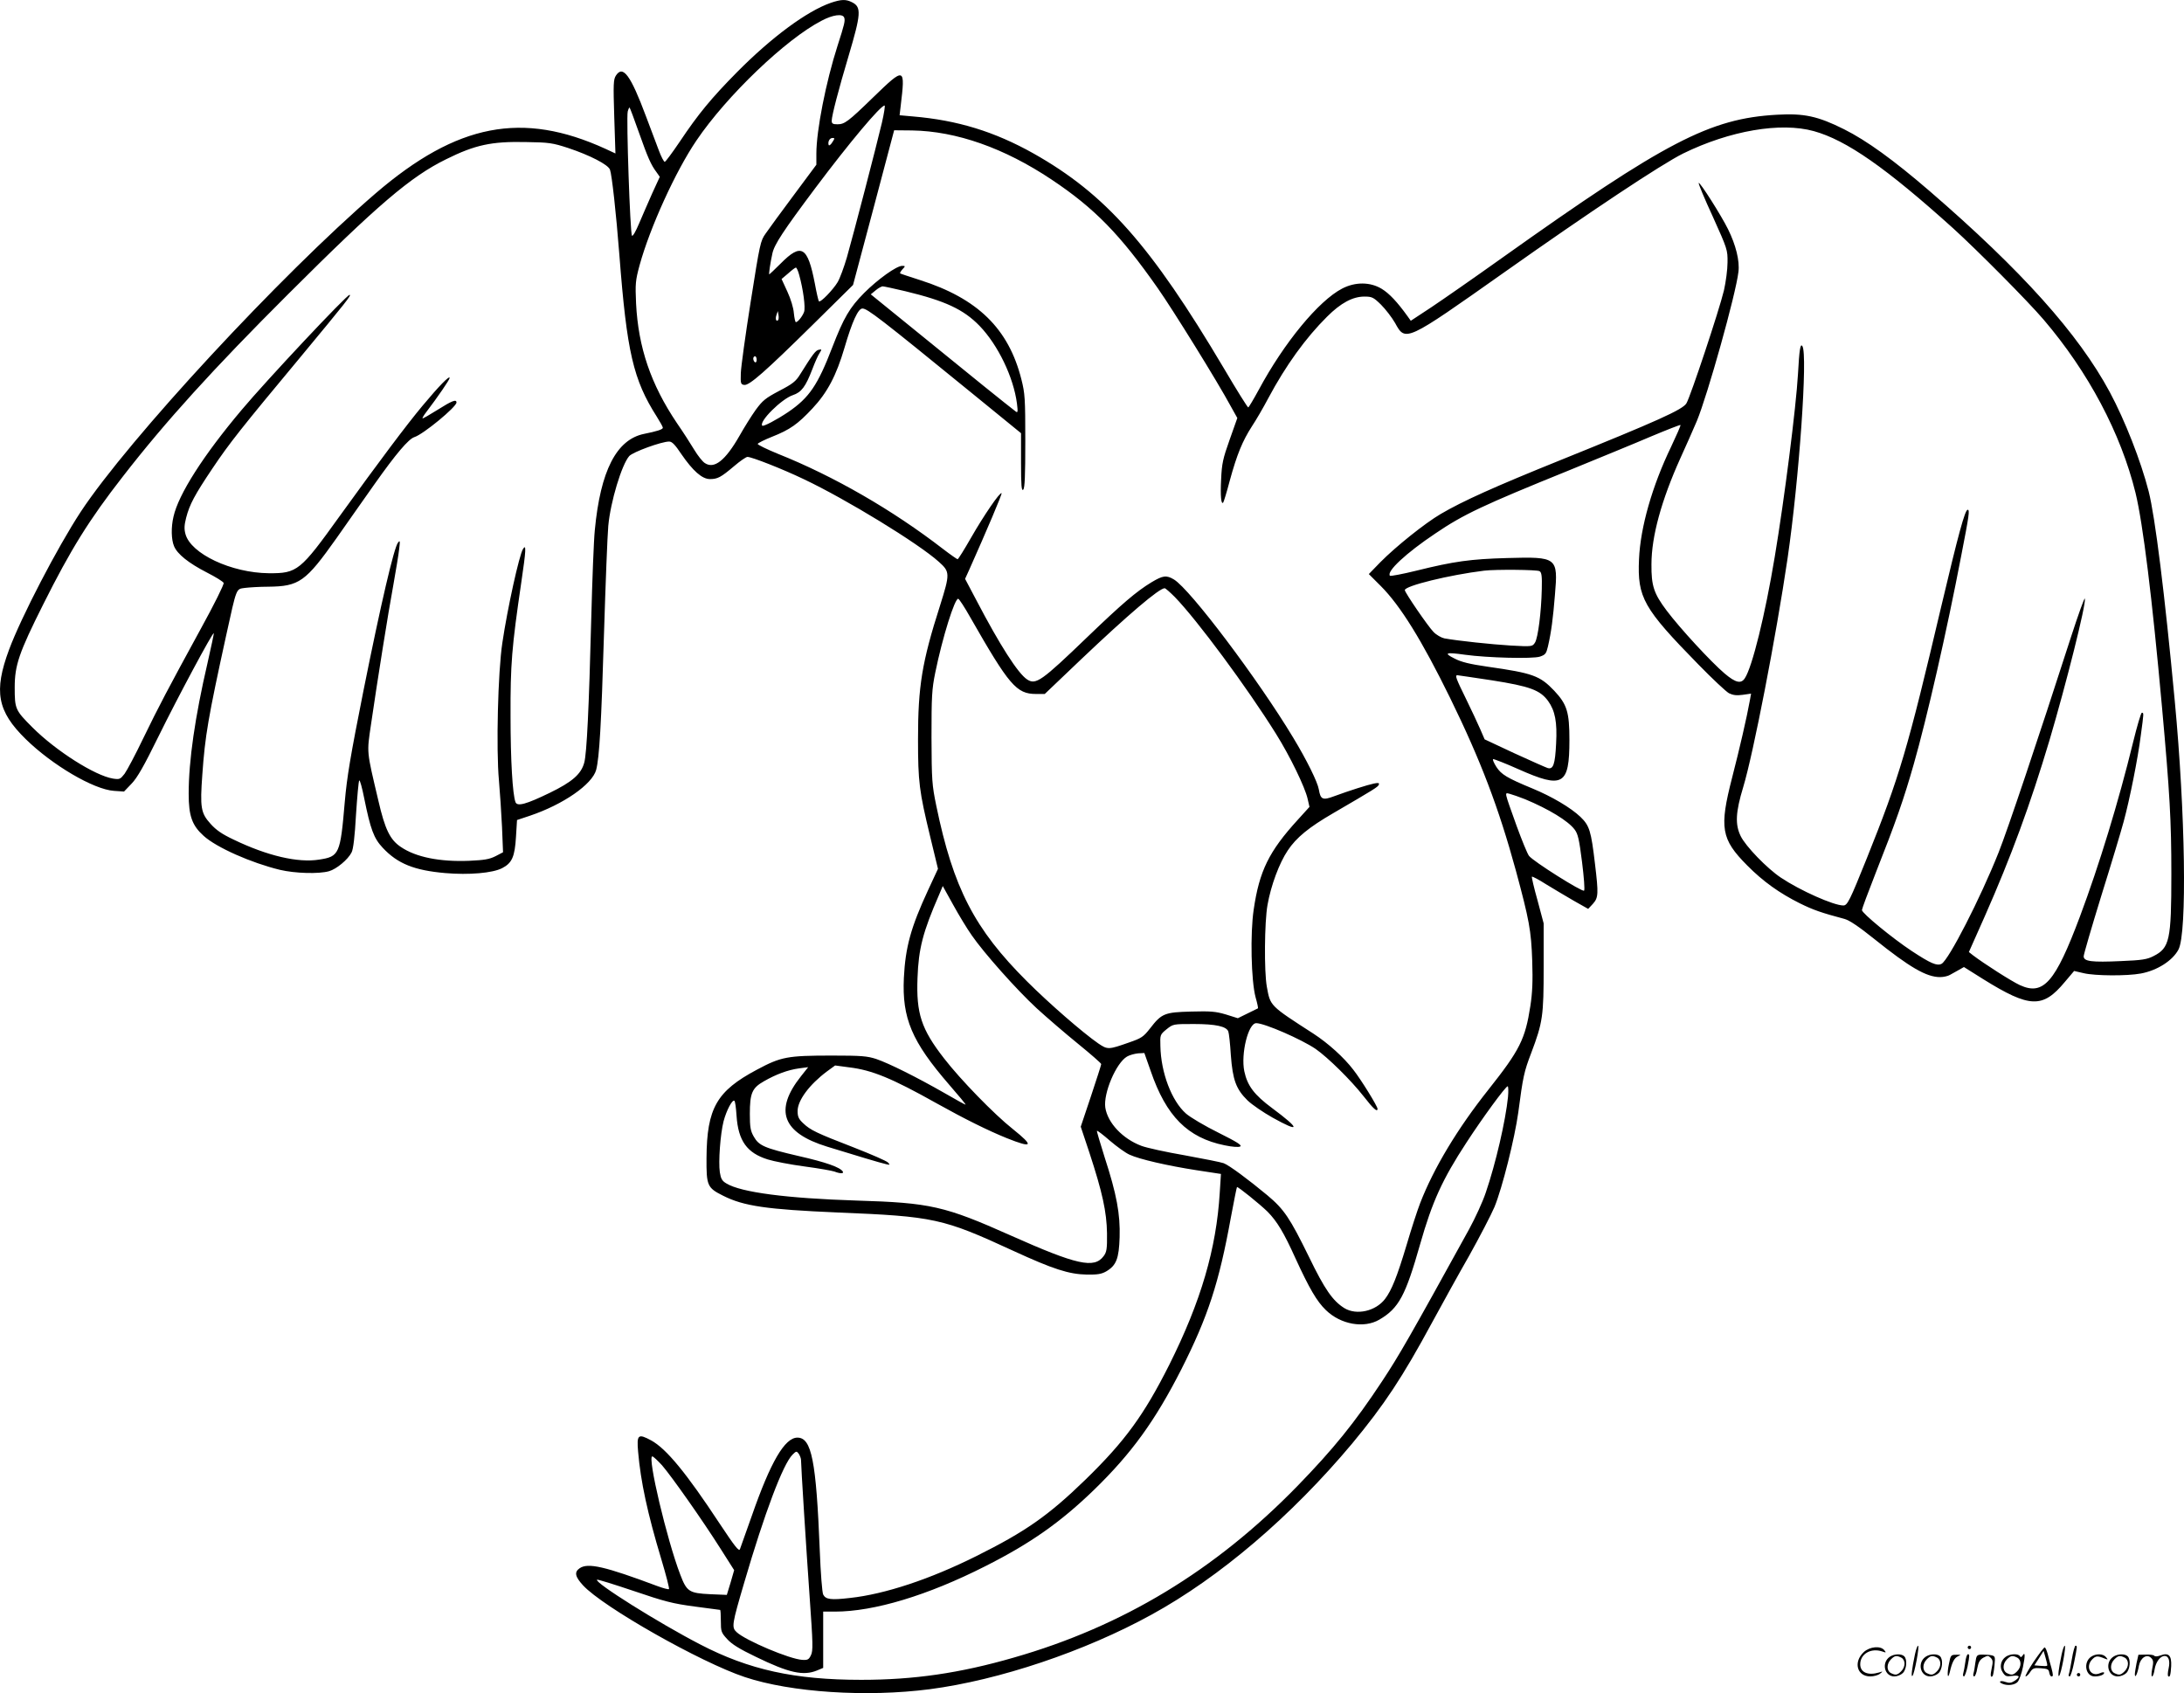 <?xml version="1.0" encoding="UTF-8"?>
<svg xmlns="http://www.w3.org/2000/svg" version="1.0" viewBox="0 0 1280.442 992.695" preserveAspectRatio="xMidYMid meet">
  <g transform="translate(-0.379,992.878) scale(0.1,-0.1)" fill="#000000" stroke="none">
    <path d="M4874 9912 c-140 -49 -346 -201 -549 -406 -151 -153 -227 -245 -336 -408 -44 -65 -83 -118 -88 -118 -5 0 -21 30 -35 68 -14 37 -48 126 -75 199 -90 241 -135 302 -176 239 -15 -23 -16 -49 -10 -241 l7 -216 -58 27 c-488 223 -870 149 -1347 -260 -557 -479 -1449 -1442 -1730 -1868 -137 -209 -349 -617 -420 -808 -91 -245 -69 -361 97 -524 156 -153 399 -296 518 -304 l59 -4 44 46 c34 35 73 104 159 279 112 228 317 610 323 603 2 -1 -15 -79 -36 -172 -74 -319 -111 -575 -111 -769 0 -130 20 -186 88 -247 75 -68 278 -158 447 -199 89 -21 228 -25 288 -8 43 12 111 68 132 110 10 18 19 94 26 221 7 106 15 197 19 201 4 4 17 -43 29 -104 37 -182 56 -235 109 -291 87 -93 184 -132 366 -148 140 -12 278 0 334 29 58 30 74 67 81 184 l6 98 75 25 c196 66 366 184 389 269 19 73 30 264 46 800 9 292 20 575 25 630 13 143 79 360 123 410 22 24 189 85 234 85 17 0 35 -19 71 -73 68 -99 122 -147 168 -147 45 0 64 10 142 76 35 30 70 54 78 54 25 0 206 -71 329 -130 248 -117 673 -377 793 -485 66 -59 66 -69 7 -257 -106 -331 -129 -473 -129 -783 0 -251 7 -305 71 -570 l46 -190 -58 -125 c-101 -218 -133 -334 -142 -515 -11 -236 46 -372 265 -625 55 -63 99 -116 97 -118 -1 -1 -58 30 -125 69 -161 92 -323 173 -399 199 -53 17 -85 20 -258 20 -264 0 -300 -7 -442 -83 -235 -125 -293 -225 -295 -517 -1 -162 4 -175 96 -221 122 -62 257 -81 673 -99 565 -23 616 -34 1030 -225 235 -108 326 -137 430 -139 64 -1 87 3 115 19 59 35 74 75 78 200 4 135 -17 251 -88 469 -26 83 -47 153 -45 155 3 2 37 -24 77 -59 40 -34 91 -71 114 -81 58 -27 224 -65 392 -91 l144 -22 -7 -110 c-20 -329 -110 -637 -296 -1009 -148 -294 -259 -447 -490 -672 -218 -212 -353 -306 -640 -449 -272 -136 -538 -224 -742 -246 -112 -13 -142 -9 -157 20 -6 12 -15 126 -20 258 -21 527 -48 662 -131 662 -74 0 -157 -141 -268 -460 -34 -96 -65 -183 -69 -194 -6 -15 -30 16 -119 150 -195 296 -312 439 -402 488 -76 41 -85 34 -76 -67 15 -175 55 -361 136 -630 28 -93 48 -171 45 -175 -4 -3 -34 5 -69 18 -307 115 -407 138 -455 104 -32 -22 -27 -49 20 -100 117 -127 690 -452 949 -538 270 -90 714 -119 1084 -71 406 53 909 222 1298 436 402 220 822 579 1178 1004 188 227 294 386 470 712 56 103 153 279 216 389 62 111 129 240 149 287 46 113 118 401 139 552 28 213 34 240 76 350 68 180 73 217 73 505 l0 255 -36 135 c-21 74 -35 136 -33 139 3 2 40 -17 82 -44 43 -26 116 -70 163 -97 l85 -48 28 30 c32 36 33 58 12 233 -23 195 -32 225 -86 277 -56 53 -165 118 -281 166 -150 62 -182 82 -211 126 -15 24 -24 44 -19 46 5 1 72 -25 148 -59 261 -116 299 -95 299 171 0 164 -14 209 -89 289 -84 88 -124 103 -391 141 -104 15 -154 27 -194 48 -66 33 -51 38 62 22 130 -18 397 -25 439 -11 32 11 37 17 47 59 20 87 30 166 41 302 19 222 14 225 -280 217 -214 -6 -310 -19 -532 -74 -81 -20 -151 -33 -155 -30 -23 24 94 133 266 248 165 112 280 166 781 369 173 71 391 160 484 200 93 39 170 69 172 67 3 -2 -23 -60 -55 -128 -110 -228 -180 -471 -188 -659 -10 -225 25 -287 348 -617 82 -84 163 -160 180 -169 23 -11 44 -14 80 -9 l49 7 -6 -34 c-19 -106 -61 -287 -105 -458 -76 -295 -65 -361 88 -515 94 -95 190 -163 308 -222 81 -40 128 -56 263 -92 29 -8 84 -45 175 -118 207 -166 305 -223 385 -223 20 0 47 6 58 13 12 6 35 20 52 29 l30 17 113 -71 c273 -170 349 -172 478 -17 l55 65 56 -13 c67 -16 255 -17 335 -2 97 18 187 76 221 141 51 98 40 803 -22 1458 -59 629 -115 1078 -153 1228 -46 179 -139 416 -228 582 -184 342 -517 713 -1058 1180 -208 179 -366 294 -500 361 -154 77 -235 94 -393 85 -394 -22 -654 -158 -1610 -838 -164 -117 -351 -247 -417 -291 l-120 -79 -20 28 c-59 82 -106 132 -150 159 -67 41 -155 42 -232 2 -139 -72 -341 -318 -489 -593 -31 -57 -59 -104 -62 -104 -4 0 -68 102 -142 228 -430 725 -695 1023 -1117 1261 -228 128 -446 195 -707 217 l-78 7 6 51 c28 234 26 235 -164 51 -144 -140 -165 -155 -206 -155 -28 0 -34 4 -34 21 0 29 41 186 99 380 73 246 76 286 21 314 -37 19 -63 18 -126 -3z m79 -86 c7 -18 2 -39 -39 -166 -68 -212 -124 -496 -124 -632 l0 -65 -133 -179 c-73 -98 -147 -199 -164 -224 -31 -43 -34 -58 -88 -400 -31 -195 -57 -384 -58 -420 -2 -60 0 -65 20 -68 30 -4 121 76 403 354 l235 232 121 454 120 453 105 -1 c259 -4 541 -103 818 -288 252 -168 402 -322 622 -636 88 -125 351 -549 429 -694 l38 -68 -45 -127 c-39 -110 -46 -139 -50 -233 -5 -96 0 -149 12 -136 3 3 21 61 39 130 42 153 74 231 130 318 24 36 67 110 96 165 102 191 219 353 344 477 81 81 151 118 219 118 44 0 53 -4 97 -47 27 -27 64 -75 83 -108 61 -112 62 -111 637 295 509 360 925 636 1052 699 274 134 571 185 766 131 191 -53 422 -214 817 -570 143 -130 437 -426 530 -535 263 -308 453 -667 539 -1016 44 -182 97 -612 155 -1254 46 -509 55 -667 55 -980 0 -389 -10 -434 -105 -482 -37 -19 -66 -24 -190 -29 -173 -8 -219 -2 -219 28 0 11 47 172 104 357 58 185 116 379 130 431 36 132 84 373 101 508 18 133 18 132 6 132 -5 0 -28 -78 -51 -172 -86 -352 -199 -721 -312 -1023 -145 -387 -214 -465 -352 -402 -50 23 -212 127 -275 175 l-24 19 93 209 c154 349 266 652 380 1034 97 328 215 796 207 829 -2 9 -38 -92 -81 -224 -195 -605 -372 -1132 -425 -1265 -108 -271 -292 -629 -334 -652 -27 -14 -64 2 -175 75 -115 76 -292 222 -292 240 0 7 36 104 80 216 119 301 165 433 224 640 76 266 193 776 279 1226 45 231 50 265 37 265 -16 0 -55 -145 -155 -567 -197 -837 -244 -997 -437 -1478 -99 -246 -113 -275 -137 -275 -57 0 -254 88 -366 163 -81 54 -207 184 -236 244 -33 68 -30 139 15 287 59 195 193 885 260 1341 68 466 119 1193 87 1244 -12 19 -18 -19 -26 -164 -11 -193 -79 -729 -136 -1070 -57 -344 -132 -646 -175 -712 -22 -35 -54 -28 -119 27 -79 67 -261 264 -340 369 -75 100 -90 145 -89 271 0 164 59 377 169 621 31 68 75 167 97 219 63 152 229 744 244 875 8 64 -15 157 -61 250 -40 81 -165 278 -172 271 -3 -3 34 -92 83 -198 85 -189 87 -194 86 -268 0 -42 -10 -115 -21 -164 -28 -117 -196 -622 -220 -662 -22 -37 -169 -103 -741 -334 -379 -153 -571 -239 -700 -315 -92 -54 -262 -190 -353 -282 l-68 -70 69 -69 c117 -117 242 -320 407 -656 181 -370 285 -644 386 -1013 78 -289 90 -351 96 -530 4 -119 1 -187 -11 -265 -30 -194 -62 -258 -246 -490 -181 -228 -320 -459 -400 -665 -17 -44 -53 -155 -80 -247 -55 -183 -87 -264 -126 -315 -55 -72 -167 -97 -238 -54 -69 43 -116 111 -208 301 -112 228 -145 278 -244 361 -112 93 -224 176 -256 188 -16 6 -118 26 -227 46 -110 19 -225 44 -256 56 -109 41 -197 134 -211 224 -12 84 63 261 127 299 15 9 45 17 65 19 l37 2 37 -105 c91 -266 217 -392 433 -436 48 -10 82 -12 92 -7 12 7 -18 26 -128 81 -79 39 -165 90 -190 112 -84 74 -147 240 -150 396 -2 65 -2 67 36 98 39 31 39 31 160 31 129 0 190 -14 202 -43 4 -9 11 -72 15 -139 11 -147 31 -200 98 -266 26 -25 92 -70 147 -101 165 -92 163 -67 -3 56 -105 78 -145 131 -163 216 -21 102 23 282 70 282 48 0 264 -94 348 -151 72 -50 207 -183 280 -276 59 -76 83 -97 83 -75 0 15 -97 172 -142 229 -55 72 -147 155 -233 211 -259 167 -253 162 -274 276 -16 88 -14 378 4 479 20 114 69 246 119 320 50 75 123 135 266 218 240 140 264 154 268 168 3 10 -3 11 -29 6 -38 -8 -145 -42 -232 -74 -69 -26 -81 -20 -91 39 -7 43 -71 173 -151 305 -206 342 -602 867 -698 926 -45 27 -65 24 -132 -16 -89 -54 -172 -125 -375 -320 -271 -261 -303 -283 -354 -250 -54 35 -161 203 -298 465 l-66 125 25 55 c100 224 193 443 189 447 -9 9 -104 -130 -178 -259 -40 -70 -76 -128 -80 -128 -3 0 -42 27 -85 60 -295 228 -640 427 -968 558 -66 27 -119 53 -119 58 1 5 39 24 84 42 106 42 151 74 237 166 88 94 140 193 188 356 45 154 80 230 105 230 29 0 102 -56 638 -493 l292 -238 0 -172 c0 -137 3 -169 13 -159 9 10 12 81 12 285 0 250 -2 279 -23 362 -75 297 -256 474 -595 582 -62 20 -114 37 -116 39 -2 2 4 13 14 24 18 19 17 20 -2 20 -33 0 -142 -78 -223 -159 -85 -86 -119 -144 -186 -317 -86 -224 -136 -297 -259 -381 -70 -47 -145 -86 -152 -80 -22 23 113 157 179 179 51 17 75 50 114 151 15 40 34 83 43 96 14 22 13 23 -5 19 -18 -3 -36 -27 -109 -144 -25 -41 -44 -56 -123 -97 -81 -43 -97 -56 -138 -112 -25 -35 -68 -104 -95 -152 -83 -145 -148 -196 -203 -159 -13 8 -41 43 -62 78 -21 35 -66 105 -102 157 -152 226 -226 442 -239 701 -5 115 -4 133 21 225 60 218 210 549 333 730 177 262 526 596 735 703 64 34 122 42 131 18z m221 -618 c-32 -136 -167 -655 -205 -788 -17 -58 -41 -123 -54 -145 -26 -44 -101 -122 -110 -113 -3 3 -14 50 -24 105 -42 217 -79 239 -200 117 -35 -35 -66 -64 -67 -64 -4 0 6 68 18 122 11 53 64 133 251 383 201 268 383 485 407 485 4 0 -3 -46 -16 -102z m-1424 -57 c52 -147 70 -188 103 -232 l19 -27 -45 -98 c-24 -55 -59 -134 -77 -177 -19 -45 -36 -75 -41 -70 -11 11 -34 691 -25 728 4 15 9 25 11 23 3 -3 27 -68 55 -147z m1133 -57 c-9 -15 -19 -21 -21 -15 -6 19 6 41 23 41 14 0 13 -3 -2 -26z m-1548 -33 c126 -42 234 -97 245 -127 11 -29 36 -254 55 -499 44 -571 81 -732 220 -950 19 -30 35 -59 35 -64 0 -10 -35 -21 -110 -36 -162 -33 -256 -216 -289 -565 -6 -58 -15 -294 -21 -525 -13 -509 -26 -787 -41 -838 -18 -67 -71 -113 -203 -177 -138 -67 -190 -81 -200 -54 -17 45 -29 245 -29 504 -1 305 7 403 63 784 28 190 30 228 10 196 -22 -35 -91 -347 -121 -550 -26 -170 -37 -624 -20 -807 6 -68 14 -190 18 -272 l6 -149 -44 -23 c-36 -18 -65 -23 -154 -27 -172 -7 -313 21 -401 81 -63 42 -93 102 -132 272 -70 297 -68 276 -43 447 38 261 101 656 131 818 15 85 31 180 34 210 6 49 5 53 -7 37 -23 -28 -100 -357 -202 -866 -77 -387 -97 -506 -110 -655 -26 -305 -32 -319 -150 -337 -124 -20 -304 22 -501 117 -68 32 -103 56 -136 93 -57 63 -62 96 -48 289 16 227 34 332 139 812 64 291 58 274 111 282 25 3 86 7 136 7 182 2 219 28 401 285 59 85 160 227 223 317 125 177 199 264 233 275 52 16 247 177 247 203 0 21 -27 10 -111 -43 -46 -29 -86 -52 -88 -50 -2 2 8 19 22 37 67 88 137 190 137 200 0 17 -63 -48 -159 -163 -92 -110 -252 -323 -485 -646 -232 -323 -249 -337 -416 -336 -220 2 -458 114 -489 230 -8 29 -7 52 4 95 20 78 50 134 154 289 100 149 168 235 516 653 272 328 301 365 288 365 -17 0 -488 -502 -633 -675 -225 -267 -370 -495 -399 -625 -15 -63 -13 -135 3 -173 19 -47 86 -100 193 -155 51 -26 95 -53 98 -61 3 -8 -56 -127 -132 -265 -203 -372 -246 -454 -339 -645 -46 -96 -96 -190 -110 -209 -25 -32 -29 -34 -68 -28 -105 17 -334 162 -472 300 -101 101 -104 108 -104 235 0 129 25 203 166 484 162 324 270 498 468 752 248 320 531 632 970 1070 523 522 717 688 925 790 171 85 267 105 466 101 138 -2 158 -5 250 -35z m1354 -743 c24 -86 38 -192 29 -218 -10 -27 -37 -60 -48 -60 -4 0 -9 24 -12 53 -2 30 -18 83 -38 126 l-34 74 39 33 c21 19 41 34 45 34 4 0 13 -19 19 -42z m624 -97 c232 -56 340 -106 434 -203 108 -112 199 -301 219 -455 6 -49 5 -56 -7 -47 -55 42 -271 216 -537 433 l-313 254 28 23 c15 13 34 23 41 24 7 0 68 -13 135 -29z m-747 -169 c-12 -11 -18 7 -10 30 l8 23 4 -23 c2 -13 1 -26 -2 -30z m-126 -233 c0 -11 -4 -17 -10 -14 -5 3 -10 13 -10 21 0 8 5 14 10 14 6 0 10 -9 10 -21z m4590 -1239 c12 -7 15 -29 13 -105 -3 -135 -22 -286 -40 -314 -15 -23 -16 -24 -142 -17 -114 7 -305 27 -389 42 -18 4 -47 20 -64 38 -31 31 -168 231 -168 245 0 25 261 89 465 114 66 8 311 6 325 -3z m-2138 -152 c130 -134 422 -528 593 -802 82 -131 170 -313 185 -380 l11 -48 -68 -75 c-170 -186 -226 -301 -259 -527 -21 -140 -15 -417 11 -514 10 -35 16 -64 14 -65 -2 -1 -30 -15 -61 -30 l-57 -28 -70 22 c-61 18 -90 20 -204 17 -155 -4 -173 -11 -240 -98 -40 -51 -51 -58 -123 -83 -122 -43 -126 -43 -181 -6 -91 63 -288 234 -418 364 -308 307 -432 546 -532 1030 -25 122 -27 147 -28 400 0 241 2 282 22 380 42 206 115 439 135 433 6 -2 38 -51 70 -108 228 -399 271 -450 386 -450 l51 0 213 203 c277 263 458 417 490 417 5 0 32 -24 60 -52z m1859 -488 c222 -35 282 -57 329 -121 41 -57 54 -124 47 -250 -6 -123 -17 -153 -50 -143 -12 4 -100 43 -196 87 l-173 81 -26 60 c-15 34 -52 114 -84 179 -58 118 -65 137 -50 137 4 0 96 -14 203 -30z m194 -697 c139 -58 251 -126 290 -177 20 -26 27 -57 44 -191 11 -88 17 -163 12 -168 -10 -10 -299 172 -323 204 -10 13 -42 92 -72 174 -76 213 -73 197 -39 189 15 -4 55 -18 88 -31z m-3244 -798 c71 -103 262 -318 381 -428 58 -53 166 -146 241 -207 75 -61 137 -115 137 -120 0 -5 -27 -89 -60 -188 l-60 -179 51 -153 c76 -232 101 -346 103 -472 1 -93 -2 -110 -20 -134 -55 -74 -156 -52 -544 121 -388 173 -471 192 -905 205 -408 13 -677 48 -762 100 -26 15 -33 28 -39 66 -9 62 3 224 22 299 17 64 51 128 63 120 5 -2 10 -42 13 -88 10 -147 61 -218 183 -256 35 -11 132 -30 215 -41 83 -11 162 -25 176 -30 33 -13 57 -13 49 0 -15 25 -100 55 -259 91 -202 47 -233 61 -263 114 -19 33 -23 55 -23 133 0 121 13 152 82 191 71 41 141 67 207 76 l53 7 -42 -53 c-159 -200 -110 -332 153 -413 162 -50 318 -97 347 -103 22 -5 23 -4 10 10 -8 9 -98 48 -200 88 -220 85 -255 102 -297 142 -27 25 -33 39 -33 72 0 62 69 155 172 232 l48 35 82 -11 c134 -16 251 -64 513 -211 163 -91 302 -160 411 -204 153 -61 162 -48 36 53 -110 87 -308 291 -403 414 -134 172 -164 264 -156 472 6 171 31 269 127 489 l21 50 61 -110 c33 -60 82 -141 109 -179z m3144 -947 c-14 -139 -72 -391 -130 -560 -18 -55 -63 -152 -98 -216 -351 -637 -411 -741 -510 -891 -161 -244 -286 -398 -497 -615 -482 -495 -1024 -823 -1664 -1006 -315 -91 -584 -130 -893 -130 -390 0 -658 59 -943 207 -244 126 -623 364 -606 380 3 3 99 -27 215 -66 182 -62 229 -74 356 -91 81 -11 149 -20 151 -20 2 0 4 -29 4 -65 0 -61 2 -68 37 -106 27 -30 72 -58 168 -104 195 -95 279 -113 359 -80 l36 15 0 165 0 165 69 0 c229 0 544 95 881 266 266 134 443 259 639 449 220 214 357 404 510 704 157 310 222 510 291 891 18 96 34 177 36 179 4 5 134 -100 179 -144 56 -57 95 -121 165 -276 80 -174 124 -250 177 -301 87 -85 224 -109 314 -56 114 67 153 140 239 443 71 249 130 379 272 596 93 143 229 329 241 329 4 0 5 -28 2 -62z m-4145 -2129 c0 -35 30 -512 51 -810 19 -268 20 -309 7 -335 -12 -25 -19 -29 -50 -27 -74 4 -334 114 -386 163 -30 28 -27 45 45 290 119 407 227 694 283 750 22 22 24 22 37 5 7 -11 13 -27 13 -36z m-815 -31 c57 -66 238 -323 343 -489 l80 -126 -21 -73 -22 -72 -97 4 c-124 6 -138 15 -176 115 -78 203 -194 693 -164 693 6 0 31 -24 57 -52z M11231 230 c-18 -85 -24 -135 -15 -127 12 11 43 177 33 177 -4 0 -12 -22 -18 -50z M11540 270 c0 -5 5 -10 10 -10 6 0 10 5 10 10 0 6 -4 10 -10 10 -5 0 -10 -4 -10 -10z M12091 230 c-18 -85 -24 -135 -15 -127 12 11 43 177 33 177 -4 0 -12 -22 -18 -50z M12151 203 c-7 -42 -15 -82 -18 -90 -3 -7 -1 -13 5 -13 5 0 17 37 26 83 19 95 19 97 8 97 -4 0 -14 -34 -21 -77z M10931 243 c-63 -59 -40 -143 38 -143 20 0 46 7 57 16 18 14 18 15 -6 7 -64 -19 -110 0 -110 48 0 61 63 98 130 75 22 -8 23 -7 11 8 -22 27 -85 21 -120 -11z M11926 185 c-31 -47 -52 -85 -46 -85 5 0 17 11 26 25 15 23 23 26 63 23 39 -3 46 -6 49 -25 2 -13 8 -23 13 -23 11 0 11 6 0 50 -6 19 -15 54 -21 78 -6 23 -14 42 -19 42 -4 0 -33 -38 -65 -85z m80 -22 c-2 -3 -20 -3 -40 -1 l-35 3 27 42 27 43 12 -42 c7 -23 11 -43 9 -45z M11083 215 c-50 -35 -31 -115 27 -115 17 0 39 9 50 20 22 22 27 79 8 98 -16 16 -59 15 -85 -3z m68 -5 c25 -14 25 -54 -1 -80 -23 -23 -33 -24 -61 -10 -25 14 -25 54 1 80 23 23 33 24 61 10z M11293 215 c-50 -35 -31 -115 27 -115 17 0 39 9 50 20 22 22 27 79 8 98 -16 16 -59 15 -85 -3z m68 -5 c25 -14 25 -54 -1 -80 -23 -23 -33 -24 -61 -10 -25 14 -25 54 1 80 23 23 33 24 61 10z M11430 173 c-12 -56 -8 -100 5 -48 13 57 26 83 48 93 20 9 19 10 -10 9 -31 0 -33 -2 -43 -54z M11526 183 c-4 -27 -9 -56 -12 -65 -3 -10 -1 -18 4 -18 5 0 14 26 21 57 13 68 13 73 2 73 -5 0 -12 -21 -15 -47z M11585 181 c-3 -25 -8 -54 -11 -63 -3 -10 -1 -18 4 -18 6 0 14 21 18 47 7 36 15 51 36 63 25 13 29 13 43 -1 13 -13 14 -24 6 -60 -9 -41 -8 -59 5 -47 3 3 8 31 11 61 5 53 4 56 -18 61 -13 3 -38 4 -56 4 -29 -1 -32 -4 -38 -47z M11763 215 c-30 -21 -38 -62 -17 -92 14 -22 21 -25 55 -20 45 6 50 -5 14 -29 -20 -13 -31 -14 -55 -6 -30 11 -44 -1 -14 -12 30 -12 71 -6 87 12 9 10 23 49 31 87 14 68 13 93 -3 66 -6 -9 -11 -10 -15 -2 -10 16 -58 14 -83 -4z m68 -5 c25 -14 25 -54 -1 -80 -23 -23 -33 -24 -61 -10 -25 14 -25 54 1 80 23 23 33 24 61 10z M12263 215 c-47 -33 -32 -115 21 -115 31 0 56 10 56 21 0 5 -11 4 -24 -2 -55 -25 -89 38 -45 82 20 20 31 21 74 3 18 -7 18 -6 6 9 -17 21 -59 22 -88 2z M12393 215 c-50 -35 -31 -115 27 -115 17 0 39 9 50 20 22 22 27 79 8 98 -16 16 -59 15 -85 -3z m68 -5 c25 -14 25 -54 -1 -80 -23 -23 -33 -24 -61 -10 -25 14 -25 54 1 80 23 23 33 24 61 10z M12530 178 c-5 -27 -10 -57 -10 -66 1 -27 16 5 24 51 9 47 47 71 72 45 13 -13 14 -24 6 -62 -5 -25 -6 -46 -1 -46 5 0 12 19 15 42 7 43 33 78 59 78 23 0 33 -29 23 -73 -5 -22 -6 -42 -3 -45 10 -11 15 6 18 58 3 64 -15 81 -63 63 -18 -7 -32 -7 -36 -2 -3 5 -25 8 -49 7 l-44 -1 -11 -49z M12180 110 c0 -5 5 -10 10 -10 6 0 10 5 10 10 0 6 -4 10 -10 10 -5 0 -10 -4 -10 -10z"></path>
  </g>
</svg>
